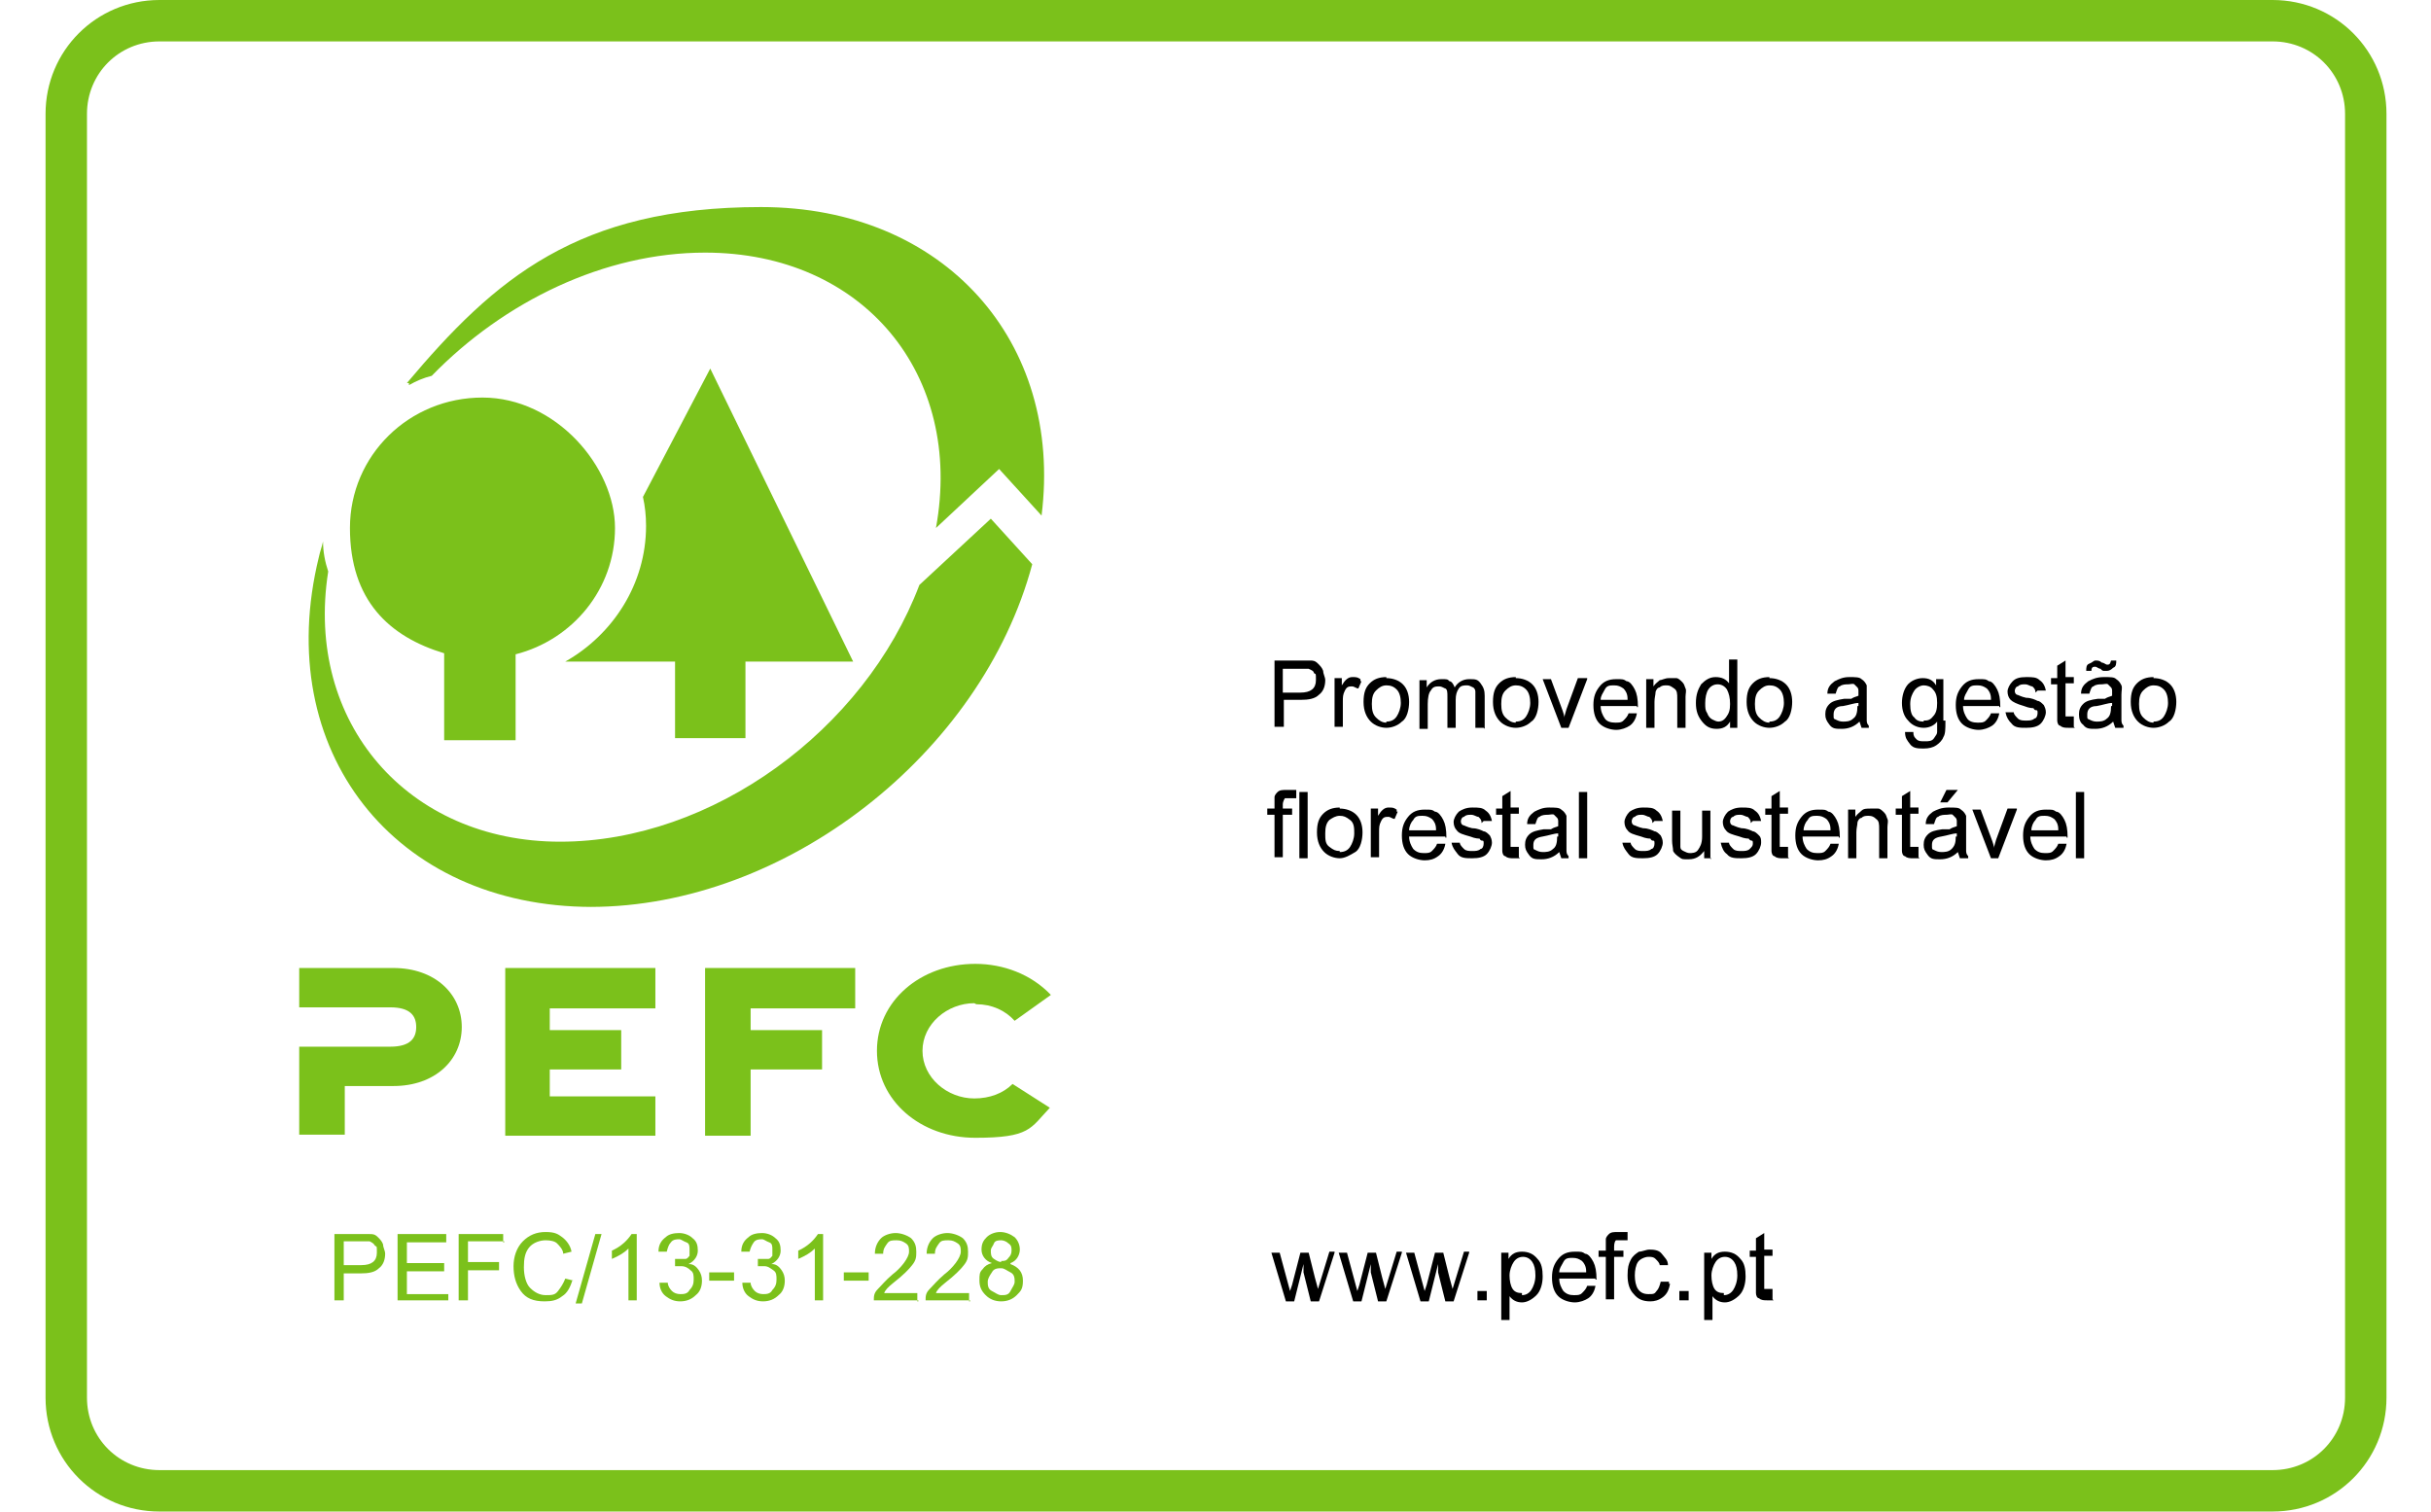 <?xml version="1.0" encoding="UTF-8"?> <svg xmlns="http://www.w3.org/2000/svg" xmlns:svgjs="http://svgjs.dev/svgjs" id="Layer_1" data-name="Layer 1" version="1.1" viewBox="0 0 234.8 146"><defs><style> .cls-1 { fill: #000; } .cls-1, .cls-2 { stroke-width: 0px; } .cls-2 { fill: #7bc11b; } .cls-3 { isolation: isolate; } </style></defs><path class="cls-2" d="M219.4,146H15.4c-6.1,0-11-4.9-11-11V11C4.4,4.9,9.3,0,15.4,0h204.1c6.1,0,11,4.9,11,11v124c0,6.1-4.9,11-11,11ZM15.4,4c-3.9,0-7,3.1-7,7v124c0,3.9,3.1,7,7,7h204.1c3.9,0,7-3.1,7-7V11c0-3.9-3.1-7-7-7H15.4Z"></path><g id="logo"><g id="Fill-8"><path class="cls-2" d="M38,93.5h-9.1v3.8h8.8c1.9,0,2.5.8,2.5,1.9s-.6,1.9-2.5,1.9h-8.8v8.5h4.4v-4.7h4.7c4,0,6.6-2.5,6.6-5.7s-2.6-5.7-6.6-5.7"></path></g><g id="Fill-9"><polyline class="cls-2" points="48.8 109.7 63.3 109.7 63.3 105.9 53.1 105.9 53.1 103.3 60 103.3 60 99.5 53.1 99.5 53.1 97.4 63.3 97.4 63.3 93.5 48.8 93.5 48.8 109.7"></polyline></g><g id="Fill-10"><polyline class="cls-2" points="68.1 109.7 72.5 109.7 72.5 103.3 79.4 103.3 79.4 99.5 72.5 99.5 72.5 97.4 82.6 97.4 82.6 93.5 68.1 93.5 68.1 109.7"></polyline></g><g id="Fill-11"><path class="cls-2" d="M94.3,97c1.5,0,2.8.6,3.7,1.6l3.5-2.5c-1.9-2-4.6-3-7.3-3-5.3,0-9.5,3.6-9.5,8.4s4.2,8.4,9.5,8.4,5.3-.9,7.2-2.9l-3.6-2.3c-.9.9-2.2,1.4-3.7,1.4-2.6,0-5-2-5-4.6s2.4-4.6,5-4.6"></path></g><g id="Fill-12"><path class="cls-2" d="M72,71.3v-7.4h10.4l-13.8-28.3-6.5,12.4c.2.9.3,1.8.3,2.8,0,5.6-3.2,10.5-7.8,13.1h-.2,10.8v7.4h6.9"></path></g><g id="Fill-13"><path class="cls-2" d="M42.9,63v8.5h6.9v-8.3c5.5-1.4,9.6-6.3,9.6-12.2s-5.7-12.6-12.8-12.6-12.8,5.6-12.8,12.6,3.8,10.5,9.1,12.1"></path></g><g id="Fill-14"><path class="cls-2" d="M39.5,37.2c.7-.4,1.4-.7,2.2-.9,7-7.2,16.7-11.9,26.4-11.9,15.3,0,25,11.8,22.3,26.6l6.1-5.7,4.1,4.5c2.1-16.8-9.4-29.8-27.1-29.8s-25.7,6.9-34.2,17h0c0,0,.2,0,.2,0"></path></g><g id="Fill-15"><path class="cls-2" d="M57,87.6c18.9,0,37.8-14.8,42.7-33.1l-4-4.4-6.9,6.4c-5.3,14-20,24.8-34.7,24.8s-24.7-11.5-22.4-26.1c-.3-.9-.5-1.9-.5-2.9h0c-.1.5-.3,1-.4,1.5-4.6,18.7,7.3,33.8,26.4,33.8"></path></g></g><g class="cls-3" svgjs:data="{&quot;leading&quot;:&quot;1&quot;}"><g class="cls-3"><path class="cls-2" d="M32.3,119.2h3.4c.3,0,.5,0,.8.3.2.2.4.4.5.7,0,.3.2.6.2.9,0,.6-.2,1.1-.6,1.4-.4.4-1,.5-1.8.5h-1.6v2.6h-.9s0-6.4,0-6.4ZM33.2,122.2h1.7c1,0,1.5-.4,1.5-1.2s0-.5-.2-.7c-.1-.2-.3-.3-.5-.4h-2.5s0,2.3,0,2.3Z"></path><path class="cls-2" d="M43.2,125.6h-4.8v-6.4h4.7v.8h-3.8v2h3.6v.8h-3.6v2.2h4v.8-.2Z"></path><path class="cls-2" d="M48.7,119.9h-3.5v2h3v.8h-3v2.9h-.9v-6.4h4.3v.8h.1Z"></path><path class="cls-2" d="M55.3,123.6c-.2.7-.5,1.3-1,1.6-.5.4-1,.5-1.7.5-1.1,0-1.8-.3-2.3-1s-.7-1.5-.7-2.4.3-1.8.9-2.4c.6-.6,1.3-.9,2.2-.9s1.2.2,1.6.5.8.8.9,1.4l-.8.2c0-.4-.4-.8-.6-1s-.6-.3-1.1-.3-1.2.2-1.6.7c-.4.5-.5,1.1-.5,1.9s.2,1.6.6,2c.4.4.9.7,1.5.7s.9,0,1.2-.4.5-.7.7-1.2l.8.2h-.1Z"></path><path class="cls-2" d="M58.1,119.2l-1.9,6.7h-.6l1.9-6.7h.6Z"></path><path class="cls-2" d="M61.5,125.6h-.8v-5c-.4.4-.9.7-1.6,1v-.8c.9-.4,1.5-1,1.9-1.6h.5v6.5h0Z"></path><path class="cls-2" d="M66.6,122.1c.4,0,.7.3.9.6.2.3.3.6.3,1,0,.6-.2,1.1-.6,1.4-.4.4-.9.6-1.5.6s-1-.2-1.4-.5-.6-.8-.6-1.3h.8c0,.3.2.6.4.8s.5.3.8.3.7,0,.9-.4c.3-.3.4-.6.4-1s0-.7-.3-.9c-.2-.2-.5-.4-.9-.4h-.6v-.7h.6c0,0,.3,0,.4,0,.2,0,.3-.2.4-.3,0,0,0-.3,0-.6s0-.6-.3-.7-.5-.3-.7-.3-.6,0-.8.3c-.2.2-.3.5-.4.9h-.8c0-.7.3-1.1.7-1.4.3-.3.8-.4,1.3-.4s1,.2,1.3.5c.4.3.5.7.5,1.2s-.3,1-.9,1.3h0Z"></path><path class="cls-2" d="M70.9,123.7h-2.4v-.8h2.4v.8Z"></path><path class="cls-2" d="M74.6,122.1c.4,0,.7.3.9.6.2.3.3.6.3,1,0,.6-.2,1.1-.6,1.4-.4.4-.9.6-1.5.6s-1-.2-1.4-.5-.6-.8-.6-1.3h.8c0,.3.2.6.4.8s.5.3.8.3.7,0,.9-.4c.3-.3.4-.6.4-1s0-.7-.3-.9-.5-.4-.9-.4h-.6v-.7h.6c0,0,.3,0,.4,0,.2,0,.3-.2.4-.3,0,0,0-.3,0-.6s0-.6-.3-.7-.5-.3-.7-.3-.6,0-.8.3-.3.5-.4.9h-.8c0-.7.3-1.1.7-1.4.3-.3.8-.4,1.3-.4s1,.2,1.3.5c.4.3.5.7.5,1.2s-.3,1-.9,1.3h0Z"></path><path class="cls-2" d="M79.5,125.6h-.8v-5c-.4.4-.9.7-1.6,1v-.8c.9-.4,1.5-1,1.9-1.6h.5v6.5h0Z"></path><path class="cls-2" d="M83.9,123.7h-2.4v-.8h2.4v.8Z"></path><path class="cls-2" d="M88.7,125.6h-4.3c0-.4,0-.7.4-1.1s.7-.8,1.4-1.4c.4-.3.8-.7,1.1-1.1.3-.4.5-.8.5-1.1s0-.6-.3-.8-.5-.3-.9-.3-.7,0-.9.3-.4.5-.4,1h-.8c0-.7.3-1.2.6-1.5s.9-.5,1.4-.5,1.1.2,1.5.5c.4.4.5.8.5,1.3s0,.8-.4,1.3c-.3.4-.9,1-1.8,1.7-.5.4-.8.7-.9,1h3.2v.8h.1Z"></path><path class="cls-2" d="M93.7,125.6h-4.3c0-.4,0-.7.4-1.1s.7-.8,1.4-1.4c.4-.3.8-.7,1.1-1.1.3-.4.5-.8.5-1.1s0-.6-.3-.8-.5-.3-.9-.3-.7,0-.9.3-.4.5-.4,1h-.8c0-.7.3-1.2.6-1.5s.9-.5,1.4-.5,1.1.2,1.5.5c.4.4.5.8.5,1.3s0,.8-.4,1.3c-.3.4-.9,1-1.8,1.7-.5.4-.8.7-.9,1h3.2v.8h.1Z"></path><path class="cls-2" d="M97.6,122.1c.8.3,1.2.8,1.2,1.6s-.2,1-.6,1.4-.9.6-1.5.6-1.1-.2-1.5-.6-.6-.8-.6-1.4,0-.8.3-1.1c.2-.3.5-.5.9-.6h0c-.6-.2-1-.7-1-1.3s.2-.9.5-1.2c.3-.3.8-.5,1.3-.5s1,.2,1.4.5c.3.3.5.7.5,1.2s-.3,1.1-.9,1.3h0ZM96.7,125.1c.4,0,.7,0,.9-.4s.4-.6.4-.9,0-.7-.4-.9-.6-.4-.9-.4-.7,0-.9.4c-.2.3-.4.6-.4.9s0,.7.4.9.6.4.9.4ZM96.7,121.8c.3,0,.5,0,.7-.3.2-.2.3-.4.3-.7s0-.5-.3-.7c-.2-.2-.5-.3-.7-.3s-.6,0-.7.3-.3.4-.3.7,0,.6.3.8.5.3.7.3h0Z"></path></g></g><g class="cls-3" svgjs:data="{&quot;leading&quot;:&quot;1.4&quot;}"><g class="cls-3"><path class="cls-1" d="M123.1,63.8h3.4c.3,0,.5,0,.8.3.2.2.4.4.5.7,0,.3.2.6.2.9,0,.6-.2,1.1-.6,1.4-.4.4-1,.5-1.8.5h-1.6v2.6h-.9s0-6.4,0-6.4ZM123.9,66.9h1.7c1,0,1.5-.4,1.5-1.2s0-.5-.2-.7c0-.2-.3-.3-.5-.4h-2.5s0,2.3,0,2.3Z"></path><path class="cls-1" d="M131.5,65.8l-.3.7c-.2,0-.4-.2-.6-.2-.3,0-.5,0-.7.4s-.2.6-.2,1.1v2.4h-.8v-4.7h.7v.7h0c.3-.5.6-.8,1-.8s.5,0,.8.2v.2Z"></path><path class="cls-1" d="M133.9,65.5c.6,0,1.2.2,1.6.6.4.4.6,1,.6,1.7s-.2,1.6-.7,1.9c-.4.4-1,.6-1.5.6s-1.1-.2-1.5-.6-.7-1-.7-1.9.2-1.4.6-1.8.9-.6,1.6-.6h0ZM133.9,69.7c.5,0,.8-.2,1-.5s.4-.8.4-1.3-.1-1-.4-1.3-.6-.4-1-.4-.7.2-1,.5-.4.7-.4,1.3.1,1,.4,1.3c.3.3.6.5,1,.5h0Z"></path><path class="cls-1" d="M143.3,70.3h-.8v-3.5c0-.2-.1-.3-.2-.4-.1,0-.3-.2-.6-.2s-.6,0-.8.3-.3.6-.3,1.1v2.7h-.8v-3c0-.4,0-.7-.2-.8-.1,0-.3-.2-.6-.2s-.6,0-.8.4c-.2.2-.3.7-.3,1.3v2.4h-.8v-4.7h.7v.7h0c.3-.5.8-.8,1.4-.8s.6,0,.8.2c.2,0,.4.3.5.6.3-.5.8-.8,1.4-.8s.8,0,1.1.4.4.7.4,1.2v3.2h0Z"></path><path class="cls-1" d="M146.4,65.5c.6,0,1.2.2,1.6.6.4.4.6,1,.6,1.7s-.2,1.6-.7,1.9c-.4.4-1,.6-1.5.6s-1.1-.2-1.5-.6-.7-1-.7-1.9.2-1.4.6-1.8c.4-.4.9-.6,1.6-.6h0ZM146.4,69.7c.5,0,.8-.2,1-.5s.4-.8.4-1.3-.1-1-.4-1.3c-.3-.3-.6-.4-1-.4s-.7.2-1,.5-.4.7-.4,1.3.1,1,.4,1.3c.3.3.6.5,1,.5h0Z"></path><path class="cls-1" d="M153.3,65.6l-1.8,4.7h-.7l-1.8-4.7h.8l1,2.7c.2.5.3.9.3,1h0c0-.2.1-.4.2-.8l1.1-3h.9Z"></path><path class="cls-1" d="M158.1,68.2h-3.5c0,.5.2.9.4,1.2s.6.4,1,.4.6,0,.8-.2.4-.4.5-.7h.8c-.1.6-.4,1-.7,1.2s-.8.4-1.3.4-1.2-.2-1.6-.6c-.4-.4-.6-1-.6-1.8s.2-1.3.6-1.8c.4-.5.9-.7,1.6-.7s.7,0,1,.2c.3,0,.6.4.8.8s.3.9.3,1.7h-.1ZM157.2,67.5c0-.5-.2-.8-.4-1-.3-.2-.5-.3-.9-.3s-.7,0-.9.4-.4.6-.4,1h2.6,0Z"></path><path class="cls-1" d="M162.8,70.3h-.8v-2.8c0-.5,0-.8-.3-1s-.4-.3-.7-.3-.5,0-.7.2c-.2,0-.4.3-.4.5s-.1.5-.1.9v2.5h-.8v-4.7h.7v.7h0c.2-.3.4-.4.6-.6.2,0,.5-.2.9-.2s.5,0,.7,0,.4.2.6.4.2.4.3.6,0,.5,0,.8v2.9Z"></path><path class="cls-1" d="M167.8,70.3h-.7v-.6h0c-.3.5-.7.7-1.3.7s-1-.2-1.4-.7-.6-1-.6-1.8.2-1.3.5-1.8c.4-.4.8-.7,1.4-.7s1,.2,1.3.6h0v-2.3h.8v6.6ZM165.8,69.7c.3,0,.6,0,.9-.4s.4-.7.4-1.3-.1-1-.3-1.4c-.2-.3-.5-.5-.9-.5s-.7.2-.9.5-.3.8-.3,1.3,0,.7.2,1c.1.3.3.5.5.6s.4.2.6.2h-.2Z"></path><path class="cls-1" d="M170.9,65.5c.6,0,1.2.2,1.6.6.4.4.6,1,.6,1.7s-.2,1.6-.7,1.9c-.4.4-1,.6-1.5.6s-1.1-.2-1.5-.6-.7-1-.7-1.9.2-1.4.6-1.8c.4-.4.9-.6,1.6-.6h0ZM170.9,69.7c.5,0,.8-.2,1-.5s.4-.8.4-1.3-.1-1-.4-1.3c-.3-.3-.6-.4-1-.4s-.7.2-1,.5-.4.7-.4,1.3.1,1,.4,1.3c.3.3.6.5,1,.5h0Z"></path><path class="cls-1" d="M180.6,70.3h-.8c0,0-.1-.3-.2-.6-.5.5-1.1.7-1.7.7s-.9,0-1.2-.4-.4-.6-.4-1,.1-.7.4-1c.3-.3.8-.4,1.4-.5h.7c.3-.2.5-.2.7-.3v-.5s0-.2-.1-.3c0,0-.2-.2-.3-.3s-.4,0-.6,0-.6,0-.8.2c-.2,0-.3.4-.4.7h-.8c0-.6.3-.9.7-1.2.4-.2.8-.4,1.4-.4s1,0,1.2.2c.3.2.4.4.5.6v3.3c0,.2,0,.4.2.6v.2ZM179.5,68.2v-.3c-.4,0-.9.2-1.5.3-.6,0-.9.3-.9.8s0,.4.2.5.4.2.7.2.7,0,1-.3c.3-.2.4-.6.4-1.2h.1Z"></path><path class="cls-1" d="M187.9,69.7c0,.7,0,1.2-.2,1.5-.1.3-.4.6-.7.8s-.7.3-1.2.3-1,0-1.3-.4-.5-.6-.5-1.2h.8c0,.4.1.5.3.7s.4.2.8.2.7,0,.9-.3.3-.4.3-.6v-1c-.3.4-.8.6-1.3.6s-1.1-.2-1.5-.7c-.4-.4-.6-1-.6-1.7s.2-1.3.5-1.7.9-.7,1.5-.7,1,.2,1.3.7h0v-.6h.7v4h.2ZM185.8,69.6c.3,0,.6,0,.9-.4.3-.3.4-.7.4-1.3s-.1-1-.4-1.3c-.2-.3-.6-.4-.9-.4s-.7.2-.9.5-.4.7-.4,1.3.1,1.1.4,1.3c.2.3.5.4.9.4h0Z"></path><path class="cls-1" d="M193.1,68.2h-3.5c0,.5.2.9.4,1.2s.6.4,1,.4.6,0,.8-.2.4-.4.5-.7h.8c-.1.6-.4,1-.7,1.2s-.8.4-1.3.4-1.2-.2-1.6-.6c-.4-.4-.6-1-.6-1.8s.2-1.3.6-1.8c.4-.5.9-.7,1.6-.7s.7,0,1,.2c.3,0,.6.4.8.8s.3.9.3,1.7h-.1ZM192.3,67.5c0-.5-.2-.8-.4-1-.3-.2-.5-.3-.9-.3s-.7,0-.9.4-.4.6-.4,1h2.6,0Z"></path><path class="cls-1" d="M196.6,66.9c0-.3-.1-.4-.3-.6-.2,0-.4-.2-.7-.2s-.5,0-.7.2c-.2,0-.3.3-.3.4s0,.3.2.4c.1,0,.4.2.9.3.5,0,.9.2,1.1.3.2,0,.4.2.6.4.1.2.2.4.2.7s-.2.8-.5,1.1-.8.4-1.4.4-1.1,0-1.4-.4c-.3-.3-.5-.6-.6-1.1h.8c0,.2.2.4.4.6s.5.2.8.2.6,0,.8-.2c.2,0,.3-.3.3-.5s0-.3-.1-.3-.2,0-.3-.2c-.1,0-.4,0-.9-.2-.7-.2-1.1-.4-1.3-.6s-.3-.5-.3-.8.2-.7.5-1,.7-.4,1.3-.4,1,0,1.3.3c.3.2.5.5.6,1h-.8l-.2.2Z"></path><path class="cls-1" d="M200.4,70.3h-.6c-.3,0-.6,0-.8-.2-.2,0-.3-.3-.3-.5v-3.5h-.6v-.6h.6v-1.2l.8-.5v1.6h.8v.6h-.8v3.2s.2,0,.4,0h.4v1Z"></path><path class="cls-1" d="M205.1,70.3h-.8c0,0-.1-.3-.2-.6-.5.5-1.1.7-1.7.7s-.9,0-1.2-.4c-.3-.2-.4-.6-.4-1s.1-.7.4-1c.3-.3.7-.4,1.4-.5h.7c.3-.2.5-.2.7-.3v-.5s0-.2-.1-.3l-.3-.3c-.1-.1-.4,0-.6,0s-.6,0-.8.2c-.2,0-.3.4-.4.7h-.8c0-.6.3-.9.7-1.2.4-.2.8-.4,1.5-.4s1,0,1.2.2c.3.2.4.4.5.6s0,.5,0,.9v2.4c0,.2,0,.4.2.6v.2ZM204.4,63.8c0,.3,0,.6-.3.7-.2.2-.4.3-.6.3h-.3s-.2,0-.3-.2c-.2,0-.4-.2-.5-.2-.2,0-.4,0-.4.4h-.5c0-.3,0-.6.3-.7s.4-.3.6-.3.4,0,.6.2c.2,0,.4.2.5.2.2,0,.3,0,.4-.4h.5ZM204,68.2v-.3c-.4,0-.9.2-1.5.3-.6,0-.9.3-.9.8s0,.4.2.5.4.2.7.2.7,0,1-.3c.3-.2.4-.6.4-1.2h.1Z"></path><path class="cls-1" d="M208,65.5c.6,0,1.2.2,1.6.6s.6,1,.6,1.7-.2,1.6-.7,1.9c-.4.4-1,.6-1.5.6s-1.1-.2-1.5-.6-.7-1-.7-1.9.2-1.4.6-1.8c.4-.4.9-.6,1.6-.6h0ZM208,69.7c.5,0,.8-.2,1-.5s.4-.8.4-1.3-.1-1-.4-1.3c-.3-.3-.6-.4-1-.4s-.7.2-1,.5-.4.7-.4,1.3.1,1,.4,1.3c.3.3.6.5,1,.5h0Z"></path></g><g class="cls-3"><path class="cls-1" d="M125.2,76.4v.7h-.6c-.2,0-.3,0-.5,0,0,0-.2.3-.2.6v.4h.9v.6h-.9v4.1h-.8v-4.1h-.7v-.6h.7v-1.1c0-.2.2-.4.3-.5.2-.2.5-.2.9-.2h.9Z"></path><path class="cls-1" d="M126.3,82.9h-.8v-6.4h.8v6.4Z"></path><path class="cls-1" d="M129.4,78.1c.6,0,1.2.2,1.6.6s.6,1,.6,1.7-.2,1.6-.7,1.9-1,.6-1.5.6-1.1-.2-1.5-.6-.7-1-.7-1.9.2-1.4.6-1.8.9-.6,1.6-.6h0ZM129.4,82.3c.5,0,.8-.2,1-.5s.4-.8.4-1.3,0-1-.4-1.3-.6-.4-1-.4-.7.2-1,.4c-.3.3-.4.7-.4,1.3s0,1,.4,1.3.6.4,1,.4h0Z"></path><path class="cls-1" d="M135,78.4l-.3.7c-.2,0-.4-.2-.6-.2-.3,0-.5,0-.7.4s-.2.6-.2,1.1v2.4h-.8v-4.7h.7v.7h0c.3-.5.6-.8,1-.8s.5,0,.8.2v.2Z"></path><path class="cls-1" d="M139.6,80.8h-3.5c0,.5.2.9.4,1.2.3.3.6.4,1,.4s.6,0,.8-.2.4-.4.5-.7h.8c-.1.6-.4,1-.7,1.2-.4.3-.8.4-1.3.4s-1.2-.2-1.6-.6c-.4-.4-.6-1-.6-1.8s.2-1.3.6-1.8.9-.7,1.6-.7.7,0,1,.2c.3,0,.6.4.8.8s.3.9.3,1.7h-.1ZM138.7,80.1c0-.5-.2-.8-.4-1-.3-.2-.5-.3-.9-.3s-.7,0-.9.4c-.2.2-.4.6-.4,1h2.6,0Z"></path><path class="cls-1" d="M143.1,79.5c0-.3-.1-.4-.3-.6-.2,0-.4-.2-.7-.2s-.5,0-.7.2c-.2,0-.3.3-.3.4s0,.3.2.4c.1,0,.4.2.9.3.5,0,.9.2,1.1.3.2,0,.4.2.6.4.1.2.2.4.2.7s-.2.8-.5,1.1c-.3.3-.8.4-1.4.4s-1.1,0-1.4-.4-.5-.6-.6-1.1h.8c0,.2.2.4.4.6s.5.2.8.2.6,0,.8-.2c.2,0,.3-.3.3-.5s0-.3-.1-.3-.2,0-.3-.2c-.1,0-.4,0-.9-.2-.7-.2-1.1-.3-1.3-.6-.2-.2-.3-.5-.3-.8s.2-.7.5-1c.3-.2.7-.4,1.3-.4s1,0,1.3.3c.3.2.5.5.6,1h-.8l-.2.2Z"></path><path class="cls-1" d="M146.8,82.9h-.6c-.3,0-.6,0-.8-.2-.2,0-.3-.3-.3-.5v-3.5h-.6v-.6h.6v-1.2l.8-.5v1.6h.8v.6h-.8v3.2s.2,0,.4,0h.4v1Z"></path><path class="cls-1" d="M151.6,82.9h-.8c0,0-.1-.3-.2-.6-.5.5-1.1.7-1.7.7s-.9,0-1.2-.4-.4-.6-.4-1,.1-.7.4-1c.3-.3.8-.4,1.4-.5h.7c.3-.2.5-.2.7-.3v-.5s0-.2-.1-.3c0,0-.2-.2-.3-.3s-.4,0-.6,0-.6,0-.8.2c-.2,0-.3.4-.4.7h-.8c0-.6.3-.9.7-1.2.4-.2.8-.4,1.4-.4s1,0,1.2.2c.3.2.4.4.5.6v3.3c0,.2,0,.4.2.6v.2ZM150.5,80.8v-.3c-.4,0-.9.2-1.5.3s-.9.3-.9.8,0,.4.2.5.4.2.7.2.7,0,1-.3c.3-.2.4-.6.4-1.2h.1Z"></path><path class="cls-1" d="M153.3,82.9h-.8v-6.4h.8v6.4Z"></path><path class="cls-1" d="M159.6,79.5c0-.3-.1-.4-.3-.6-.2,0-.4-.2-.7-.2s-.5,0-.7.2c-.2,0-.3.3-.3.4s0,.3.2.4c.1,0,.4.2.9.3.5,0,.9.2,1.1.3.2,0,.4.2.6.4.1.2.2.4.2.7s-.2.8-.5,1.1c-.3.3-.8.4-1.4.4s-1.1,0-1.4-.4-.5-.6-.6-1.1h.8c0,.2.2.4.4.6s.5.2.8.2.6,0,.8-.2c.2,0,.3-.3.3-.5s0-.3-.1-.3-.2,0-.3-.2c-.1,0-.4,0-.9-.2-.7-.2-1.1-.3-1.3-.6-.2-.2-.3-.5-.3-.8s.2-.7.5-1c.3-.2.7-.4,1.3-.4s1,0,1.3.3c.3.2.5.5.6,1h-.8l-.2.2Z"></path><path class="cls-1" d="M165.3,82.9h-.7v-.7h0c-.4.5-.8.8-1.5.8s-.6,0-.9-.2c-.3-.2-.5-.4-.6-.6,0-.3-.1-.6-.1-1v-2.9h.8v3.5c0,.2.1.3.3.4s.4.2.6.2.6,0,.8-.3.4-.6.4-1.3v-2.5h.8v4.7h0Z"></path><path class="cls-1" d="M169.1,79.5c0-.3-.1-.4-.3-.6-.2,0-.4-.2-.7-.2s-.5,0-.7.2c-.2,0-.3.3-.3.4s0,.3.2.4c.1,0,.4.2.9.3.5,0,.9.2,1.1.3.2,0,.4.2.6.4s.2.4.2.7-.2.8-.5,1.1c-.3.3-.8.4-1.4.4s-1.1,0-1.4-.4c-.3-.2-.5-.6-.6-1.1h.8c0,.2.2.4.4.6s.5.2.8.2.6,0,.8-.2.3-.3.3-.5,0-.3-.1-.3c0,0-.2,0-.3-.2-.1,0-.4,0-.9-.2-.7-.2-1.1-.3-1.3-.6-.2-.2-.3-.5-.3-.8s.2-.7.5-1c.3-.2.7-.4,1.3-.4s1,0,1.3.3c.3.2.5.5.6,1h-.8l-.2.2Z"></path><path class="cls-1" d="M172.8,82.9h-.6c-.3,0-.6,0-.8-.2-.2,0-.3-.3-.3-.5v-3.5h-.6v-.6h.6v-1.2l.8-.5v1.6h.8v.6h-.8v3.2s.2,0,.4,0h.4v1Z"></path><path class="cls-1" d="M177.6,80.8h-3.5c0,.5.2.9.4,1.2.3.3.6.4,1,.4s.6,0,.8-.2.4-.4.5-.7h.8c-.1.6-.4,1-.7,1.2-.4.3-.8.4-1.3.4s-1.2-.2-1.6-.6-.6-1-.6-1.8.2-1.3.6-1.8c.4-.5.9-.7,1.6-.7s.7,0,1,.2c.3,0,.6.4.8.8s.3.9.3,1.7h-.1ZM176.8,80.1c0-.5-.2-.8-.4-1-.3-.2-.5-.3-.9-.3s-.7,0-.9.4c-.2.2-.4.6-.4,1h2.6,0Z"></path><path class="cls-1" d="M182.3,82.9h-.8v-2.8c0-.5,0-.8-.3-1-.2-.2-.4-.3-.7-.3s-.5,0-.7.2c-.2,0-.4.3-.4.5s-.1.5-.1.9v2.5h-.8v-4.7h.7v.7h0c.2-.3.4-.4.6-.6s.5-.2.9-.2.5,0,.7,0,.4.2.6.4.2.4.3.6,0,.5,0,.8v2.9Z"></path><path class="cls-1" d="M185.4,82.9h-.6c-.3,0-.6,0-.8-.2-.2,0-.3-.3-.3-.5v-3.5h-.6v-.6h.6v-1.2l.8-.5v1.6h.8v.6h-.8v3.2s.2,0,.4,0h.4v1Z"></path><path class="cls-1" d="M190.1,82.9h-.8c0,0-.1-.3-.2-.6-.5.5-1.1.7-1.7.7s-.9,0-1.2-.4-.4-.6-.4-1,.1-.7.4-1c.3-.3.7-.4,1.4-.5h.7c.3-.2.5-.2.7-.3v-.5s0-.2-.1-.3c0,0-.2-.2-.3-.3s-.4,0-.6,0-.6,0-.8.2c-.2,0-.3.4-.4.7h-.8c0-.6.3-.9.7-1.2.4-.2.8-.4,1.5-.4s1,0,1.2.2c.3.2.4.4.5.6v3.3c0,.2,0,.4.2.6v.2ZM189,80.8v-.3c-.4,0-.9.2-1.5.3s-.9.3-.9.8,0,.4.2.5.4.2.7.2.7,0,1-.3.4-.6.4-1.2h.1ZM189.1,76.3l-1,1.2h-.7l.6-1.2h1.1Z"></path><path class="cls-1" d="M194.8,78.2l-1.8,4.7h-.7l-1.8-4.7h.8l1,2.7c.2.5.3.9.3,1h0c0-.2.1-.4.2-.8l1.1-3h.9Z"></path><path class="cls-1" d="M199.6,80.8h-3.5c0,.5.2.9.4,1.2.3.3.6.4,1,.4s.6,0,.8-.2.4-.4.5-.7h.8c-.1.6-.4,1-.7,1.2-.4.3-.8.4-1.3.4s-1.2-.2-1.6-.6-.6-1-.6-1.8.2-1.3.6-1.8c.4-.5.9-.7,1.6-.7s.7,0,1,.2c.3,0,.6.4.8.8s.3.9.3,1.7h-.1ZM198.8,80.1c0-.5-.2-.8-.4-1-.3-.2-.5-.3-.9-.3s-.7,0-.9.4c-.2.2-.4.6-.4,1h2.6,0Z"></path><path class="cls-1" d="M201.3,82.9h-.8v-6.4h.8v6.4Z"></path></g></g><g class="cls-3" svgjs:data="{&quot;leading&quot;:&quot;1&quot;}"><g class="cls-3"><path class="cls-1" d="M128.9,121l-1.5,4.7h-.8l-.7-2.8v-.8h0l-.9,3.6h-.8l-1.4-4.7h.8l1,3.7.2-.6.8-3.1h.8l.6,2.4c.2.7.3,1.1.3,1.1h0l1.1-3.6h.8-.3Z"></path><path class="cls-1" d="M135.4,121l-1.5,4.7h-.8l-.7-2.8v-.8h0l-.9,3.6h-.8l-1.4-4.7h.8l1,3.7.2-.6.8-3.1h.8l.6,2.4c.2.7.3,1.1.3,1.1h0l1.1-3.6h.8-.3Z"></path><path class="cls-1" d="M141.9,121l-1.5,4.7h-.8l-.7-2.8v-.8h0l-.9,3.6h-.8l-1.4-4.7h.8l1,3.7.2-.6.8-3.1h.8l.6,2.4c.2.7.3,1.1.3,1.1h0l1.1-3.6h.8-.3Z"></path><path class="cls-1" d="M143.6,125.6h-.9v-.9h.9v.9Z"></path><path class="cls-1" d="M145.7,121.6c.3-.5.7-.7,1.3-.7s1.1.2,1.5.7c.4.4.5,1,.5,1.7s-.2,1.4-.6,1.8c-.4.4-.9.7-1.4.7s-.9-.2-1.2-.6h0v2.3h-.8v-6.5h.7v.6h0ZM147,125.1c.4,0,.7-.2.9-.5s.4-.8.4-1.4-.1-1-.3-1.3-.5-.5-.9-.5-.7.2-.9.5-.4.8-.4,1.3.1,1,.3,1.3.5.4.9.4v.2Z"></path><path class="cls-1" d="M154.1,123.5h-3.5c0,.5.2.9.4,1.2.3.3.6.4,1,.4s.6,0,.8-.2.4-.4.5-.7h.8c-.1.6-.4,1-.7,1.2s-.8.4-1.3.4-1.2-.2-1.6-.6c-.4-.4-.6-1-.6-1.8s.2-1.3.6-1.8.9-.7,1.6-.7.7,0,1,.2c.3,0,.6.4.8.8s.3.9.3,1.7h-.1ZM153.2,122.8c0-.5-.2-.8-.4-1-.3-.2-.5-.3-.9-.3s-.7,0-.9.4-.4.6-.4,1h2.6,0Z"></path><path class="cls-1" d="M157.2,119.1v.7h-.6c-.2,0-.3,0-.5,0-.1,0-.2.3-.2.6v.4h.9v.6h-.9v4.1h-.8v-4.1h-.7v-.6h.7v-1.1c0-.2.2-.4.3-.5.2-.2.5-.2.9-.2h.9Z"></path><path class="cls-1" d="M161.3,124c-.1.6-.3,1-.7,1.3s-.8.4-1.2.4c-.7,0-1.2-.2-1.6-.7-.4-.4-.6-1-.6-1.8s.1-1.1.3-1.5.5-.6.8-.8c.3,0,.7-.2,1-.2s.9,0,1.2.4.6.6.6,1.1h-.8c0-.2-.2-.4-.4-.6s-.4-.2-.7-.2-.8.2-1,.5-.3.8-.3,1.3.1,1,.3,1.3.5.5,1,.5.6,0,.8-.3c.2-.2.3-.5.4-.9h.8v.2Z"></path><path class="cls-1" d="M163.1,125.6h-.9v-.9h.9v.9Z"></path><path class="cls-1" d="M165.3,121.6c.3-.5.7-.7,1.3-.7s1.1.2,1.5.7c.4.4.5,1,.5,1.7s-.2,1.4-.6,1.8c-.4.4-.9.7-1.4.7s-.9-.2-1.2-.6h0v2.3h-.8v-6.5h.7v.6h0ZM166.5,125.1c.4,0,.7-.2.9-.5s.4-.8.4-1.4-.1-1-.3-1.3-.5-.5-.9-.5-.7.2-.9.5-.4.8-.4,1.3.1,1,.3,1.3.5.4.9.4v.2Z"></path><path class="cls-1" d="M171.3,125.6h-.6c-.3,0-.6,0-.8-.2-.2,0-.3-.3-.3-.5v-3.5h-.6v-.6h.6v-1.2l.8-.5v1.6h.8v.6h-.8v3.2s.2,0,.4,0h.4v1Z"></path></g></g></svg> 